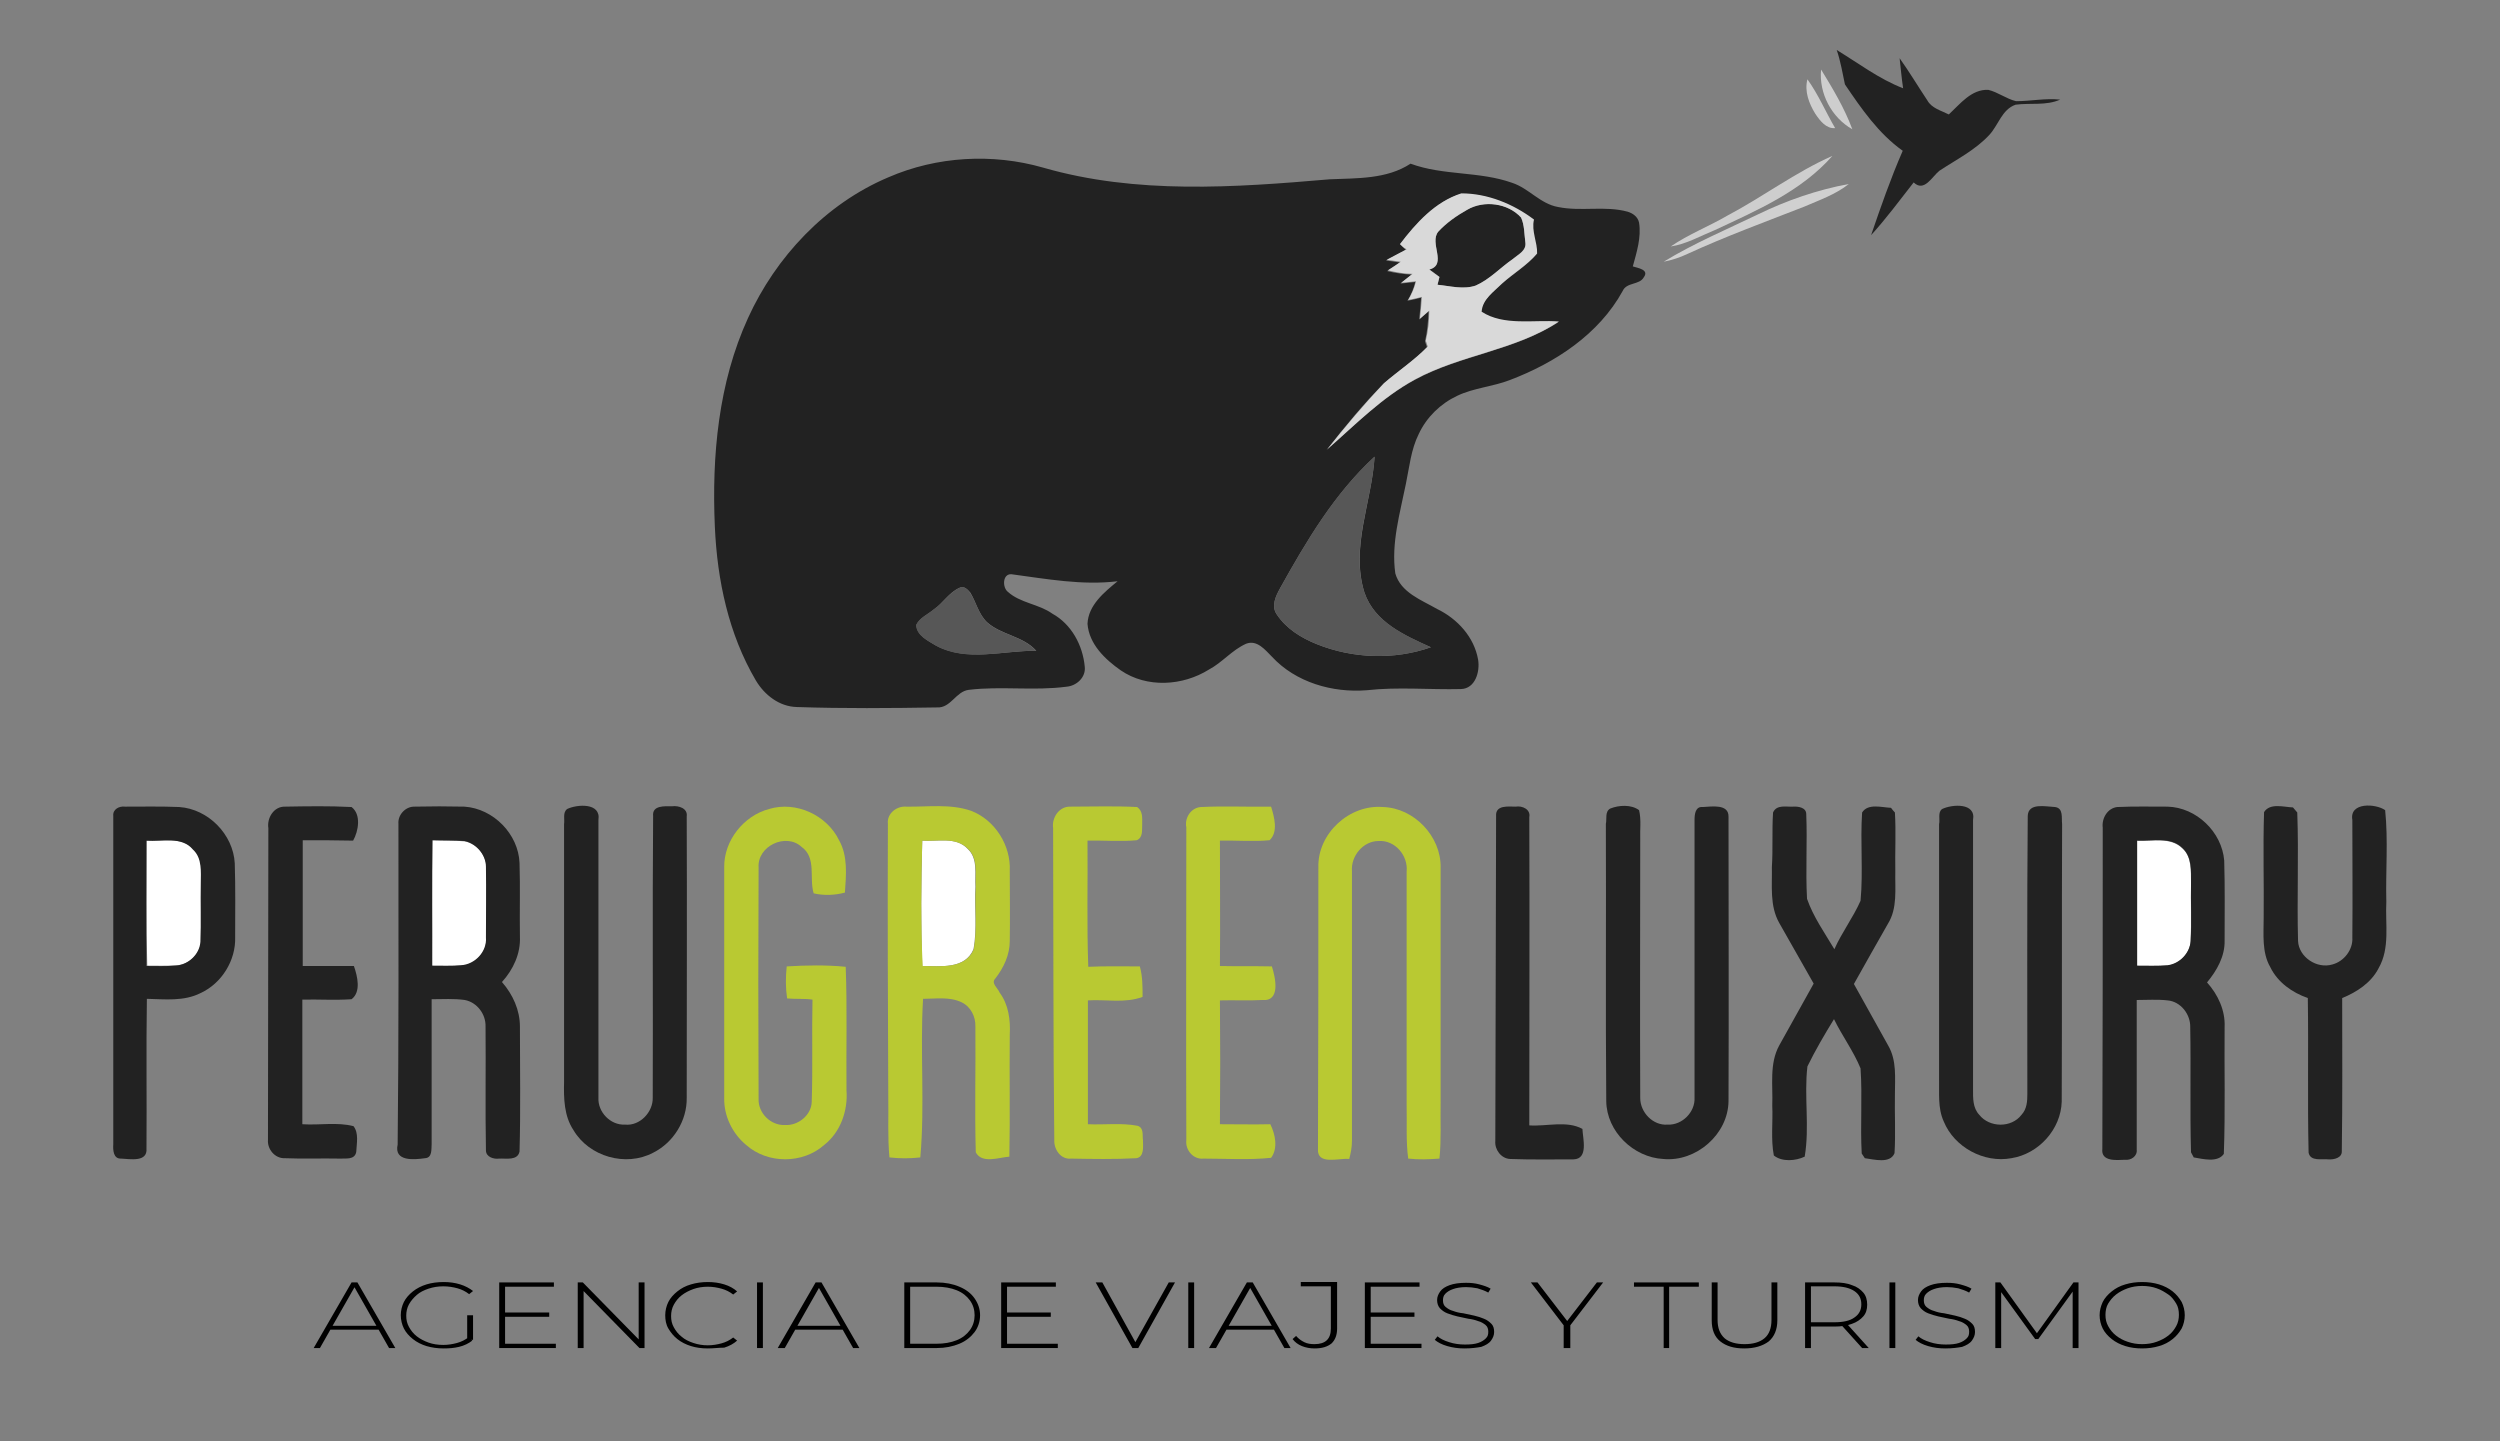 <svg xmlns="http://www.w3.org/2000/svg" xmlns:xlink="http://www.w3.org/1999/xlink" id="Layer_1" x="0px" y="0px" viewBox="0 0 640 369" style="enable-background:new 0 0 640 369;" xml:space="preserve"><rect x="0" y="0" width="640" height="369" fill="#808080" stroke="none"/><style type="text/css">	.st0{fill:#222222;}	.st1{fill:#CECECE;}	.st2{fill:#D0D0D0;}	.st3{fill:#D9D9D9;}	.st4{fill:#606060;}	.st5{fill:#575757;}	.st6{fill:#FFFFFF;}	.st7{fill:#B9C932;}</style><g>	<path class="st0" d="M470.2,12.8c5.6,3.4,10.8,7.4,17,9.8c-0.4-2.6-0.6-5.1-0.9-7.7c2.5,3.5,4.7,7.2,7.1,10.8  c1.1,2,3.5,2.6,5.5,3.6c2.9-2.7,5.8-6.5,10.1-6.3c2.5,0.6,4.6,2.3,7.1,2.9c3.8,0,7.5-0.8,11.3-0.4c-3.6,1.6-7.6,0.8-11.4,1.3  c-3.5,1.2-4.4,5.2-6.7,7.7c-3.6,3.9-8.4,6.3-12.8,9.2c-1.9,1.5-3.9,5.6-6.6,3c-3.6,4.6-7,9.2-10.9,13.5c2.5-7.3,5-14.5,8.1-21.6  c-6.2-4.4-10.6-10.8-14.8-17C471.7,18.8,471.2,15.7,470.2,12.8z"></path>	<path class="st0" d="M227.4,45.4c12.4-5.4,26.7-6.2,39.6-2.5c23.9,6.9,49,5.1,73.4,3c7-0.3,14.6,0,20.7-4c8.4,3.1,17.6,1.9,26,4.9  c4.3,1.4,7.2,5.4,11.8,6.2c5.9,1.2,12-0.4,17.8,1.2c1.3,0.4,2.6,1.3,2.9,2.8c0.6,3.8-0.6,7.5-1.6,11.2c1.2,0.4,4.3,0.8,2.8,2.8  c-1.1,2-4.4,1.2-5.4,3.5c-6.1,11.1-17.3,18.4-28.9,22.8c-4.4,1.7-9.2,2-13.4,4c-4.3,2-7.9,5.5-9.9,9.8c-2,4-2.4,8.5-3.3,12.8  c-1.5,7.5-3.8,15.2-2.7,22.9c1.4,4.9,6.7,6.8,10.7,9.1c5.2,2.5,9.5,7.2,10.5,13c0.5,3-0.7,7.4-4.4,7.5c-8,0.2-16.1-0.6-24.1,0.3  c-8.8,0.7-18.2-2-24.3-8.6c-1.7-1.7-3.8-4.4-6.6-3.3c-3.6,1.6-6.1,4.8-9.5,6.6c-6.7,4.2-15.9,4.8-22.6,0.2c-4-2.8-8.1-6.7-8.5-11.9  c0.2-4.8,4.3-8.1,7.7-10.9c-9.1,1.1-18.2-0.6-27.2-1.8c-2.3-0.1-2.3,3.4-0.9,4.5c3.2,2.9,7.9,3.1,11.4,5.6  c4.9,2.7,7.8,8.1,8.3,13.6c0.3,2.7-2.1,4.9-4.7,5.1c-8.3,1.1-16.7-0.2-25,0.8c-3.3,0.4-4.6,4.7-8.1,4.5c-12,0.2-24,0.3-35.9-0.1  c-4.5-0.1-8.3-3.1-10.5-6.8c-7-11.9-9.9-25.7-10.5-39.4c-0.8-18.1,0.9-36.8,8.5-53.4C198.6,65.8,211.3,52.2,227.4,45.4z   M358.4,62.5c0.4,0.4,1.1,1.1,1.5,1.5c-1.7,0.9-3.4,1.8-5.1,2.7c0.9,0.1,2.7,0.4,3.6,0.5c-1.1,0.7-2.2,1.4-3.3,2.2  c2.1,0.5,4.2,0.8,6.3,0.9c-0.7,0.6-2.2,1.7-2.9,2.3c1-0.1,2.9-0.3,3.8-0.4c-0.4,1.7-1.1,3.3-2,4.8c1.2-0.2,2.4-0.5,3.5-0.8  c-0.1,1.9-0.3,3.7-0.5,5.6c0.6-0.5,1.8-1.6,2.4-2.1c-0.1,2.6-0.3,5.1-0.9,7.7c0.1,0.4,0.4,1.1,0.5,1.5c-3.4,3.5-7.5,6.2-11.2,9.4  c-5.2,5.3-10,11.1-14.5,16.9c7.2-6.3,14-13.3,22.5-17.9c11.7-6.4,25.6-7.5,36.8-14.8c-6.5-0.5-14,1.2-19.8-2.5  c0.1-3.2,3.2-5.2,5.3-7.3c2.9-2.6,6.4-4.6,8.9-7.6c0-2.9-1.5-5.7-0.8-8.7c-5.2-4-11.9-6.8-18.6-6.7  C367.4,51.6,362.5,57.1,358.4,62.5z M327.7,150.6c-1.1,2-2.3,4.5-0.9,6.6c2.4,3.7,6.3,6.1,10.3,7.7c9.2,3.7,19.8,4.1,29.2,0.8  c-6.7-3-14.4-6.4-17-14c-3.6-11.6,1.9-23.2,2.6-34.8C341.6,126.4,334.4,138.6,327.7,150.6z M245.6,150.5c-2.7,1.2-4.2,3.9-6.5,5.5  c-1.5,1.3-3.6,2.1-4.5,4c0.1,2.7,3.1,4.1,5.1,5.3c8,4.2,17.1,1.2,25.6,1.3c-3.4-3.8-8.9-4-12.6-7.3c-2.2-2.1-2.8-5.1-4.3-7.6  C247.7,150.9,246.8,149.9,245.6,150.5z"></path>	<path class="st0" d="M375.6,53.7c4.3-2.6,10.4-1.7,13.8,2c0.9,2,0.8,4.3,1.1,6.4c0.3,2.1-1.9,3-3.2,4.2c-3.2,2.2-5.9,5.2-9.5,6.8  c-3.2,1.1-6.6,0.1-9.8-0.2c0.1-0.5,0.4-1.5,0.5-2c-0.6-0.5-1.9-1.5-2.6-1.9c4.7-1.2-0.1-6.8,2.3-9.7C370.4,57,373,55.2,375.6,53.7z  "></path>	<path class="st1" d="M466.2,17.8c3,4.9,6,9.9,8,15.3C468.9,30.1,465.6,23.9,466.2,17.8z"></path>	<path class="st1" d="M464.7,29.1c-1.6-2.6-2.8-5.7-2-8.8c2.8,3.9,4.7,8.4,7.1,12.5C467.5,33,465.9,30.9,464.7,29.1z"></path>	<path class="st1" d="M442.2,55.2c9.1-4.8,17.4-11.1,26.9-15.3c-8,9.1-19.4,14-30.1,19c-3.7,1.5-7.3,3.6-11.3,4.2  C432.2,60,437.4,58,442.2,55.2z"></path>	<path class="st2" d="M450,54.9c7.4-3.6,15.2-6.3,23.3-7.8c-3.4,2.7-7.5,4.1-11.4,5.8c-10,3.9-20.1,7.6-29.9,12.1  c-1.9,0.9-4,1.6-6.1,2C433.6,62.3,441.9,58.8,450,54.9z"></path>	<path class="st3" d="M358.4,62.5c4.1-5.4,9.1-10.9,15.7-13c6.7,0,13.3,2.7,18.6,6.7c-0.7,3,0.9,5.8,0.8,8.7c-2.6,3-6,5-8.9,7.6  c-2.1,2.1-5.1,4.1-5.3,7.3c5.7,3.7,13.3,2,19.8,2.5c-11.2,7.4-25.2,8.5-36.8,14.8c-8.5,4.6-15.3,11.6-22.5,17.9  c4.6-5.8,9.4-11.5,14.5-16.9c3.7-3.2,7.8-5.9,11.2-9.4c-0.1-0.4-0.4-1.1-0.5-1.5c0.6-2.5,0.9-5.1,0.9-7.7c-0.6,0.5-1.8,1.6-2.4,2.1  c0.2-1.9,0.4-3.7,0.5-5.6c-1.2,0.3-2.4,0.6-3.5,0.8c0.9-1.5,1.6-3.1,2-4.8c-1,0.1-2.9,0.3-3.8,0.4c0.7-0.6,2.2-1.7,2.9-2.3  c-2.1,0-4.2-0.4-6.3-0.9c1.1-0.7,2.2-1.4,3.3-2.2c-0.9-0.1-2.7-0.4-3.6-0.5c1.7-0.9,3.4-1.8,5.1-2.7  C359.5,63.6,358.7,62.8,358.4,62.5z M375.6,53.7c-2.7,1.5-5.3,3.3-7.4,5.6c-2.4,2.9,2.4,8.4-2.3,9.7c0.6,0.5,1.9,1.4,2.6,1.9  c-0.1,0.5-0.4,1.5-0.5,2c3.2,0.3,6.6,1.3,9.8,0.2c3.6-1.6,6.3-4.6,9.5-6.8c1.3-1.1,3.5-2.1,3.2-4.2c-0.3-2.1-0.2-4.4-1.1-6.4  C386.1,52,379.9,51.2,375.6,53.7z"></path>	<path class="st4" d="M338.4,116.4"></path>	<path class="st5" d="M327.7,150.6c6.7-12.1,13.9-24.3,24.2-33.7c-0.7,11.6-6.3,23.2-2.6,34.8c2.6,7.6,10.3,10.9,17,14  c-9.4,3.3-20,2.9-29.2-0.8c-4-1.6-7.9-4-10.3-7.7C325.4,155.1,326.6,152.6,327.7,150.6z"></path>	<path class="st5" d="M245.6,150.5c1.1-0.7,2.1,0.4,2.7,1.2c1.6,2.4,2.2,5.5,4.3,7.6c3.7,3.3,9.2,3.5,12.6,7.3  c-8.5-0.1-17.7,3-25.6-1.3c-2.1-1.3-5-2.6-5.1-5.3c0.9-1.9,3-2.7,4.5-4C241.5,154.4,243,151.7,245.6,150.5z"></path></g><g>	<path class="st6" d="M37.5,215.2c4,0.3,9-1.2,12.1,2.2c2.3,2.2,1.9,5.7,2,8.6c-0.1,5,0.1,10-0.1,15c-0.2,3.2-3.1,6-6.3,6.1  c-2.5,0.2-5,0.1-7.5,0.1C37.4,236.6,37.5,225.9,37.5,215.2z"></path>	<path class="st6" d="M110.7,215.1c2.8,0.1,5.5,0,8.3,0.3c3,0.6,5.5,3.5,5.5,6.6c0.1,6,0,12,0,18.1c0.2,3.6-2.8,7-6.4,7.1  c-2.5,0.2-4.9,0.1-7.4,0.1C110.6,236.5,110.5,225.8,110.7,215.1z"></path>	<path class="st6" d="M236.1,215.2c3.9,0.3,8.6-1.1,11.6,2.1c2.7,2.5,1.8,6.4,2,9.7c-0.3,5.3,0.5,10.8-0.5,16  c-2.2,5.2-8.5,4.3-13.1,4.3C235.7,236.6,235.8,225.9,236.1,215.2z"></path>	<path class="st6" d="M547.1,215.2c3.9,0.2,8.5-1,11.6,2c2.5,2.3,2.1,5.9,2.2,8.9c-0.1,5,0.1,9.9-0.1,14.9c-0.2,3.1-2.8,5.8-5.9,6.2  c-2.6,0.2-5.2,0.1-7.8,0.1C547.1,236.5,547.1,225.9,547.1,215.2z"></path>	<path class="st0" d="M29,208.9c-0.2-1.7,1.5-2.6,3-2.4c4.6,0,9.2-0.1,13.9,0.1c7.4,0.5,13.8,7,14.2,14.4c0.2,6.3,0.1,12.6,0.1,18.9  c0.2,5.9-3.4,11.8-8.8,14.3c-4.3,2.2-9.2,1.6-13.8,1.5c-0.2,12.8,0,25.5-0.1,38.3c0.3,3.6-4.2,2.7-6.5,2.6c-2,0.1-2.1-2.2-2-3.7  C29,265,29,236.9,29,208.9z M37.5,215.2c0,10.7-0.1,21.4,0,32.1c2.5,0,5,0.1,7.5-0.1c3.2-0.2,6.1-2.9,6.3-6.1c0.2-5,0-10,0.1-15  c0-2.9,0.4-6.4-2-8.6C46.5,214,41.5,215.5,37.5,215.2z"></path>	<path class="st0" d="M68.7,212c-0.4-2.6,1.4-5.6,4.3-5.5c5.7-0.1,11.3-0.2,17,0.1c2.5,1.9,1.8,6.1,0.4,8.6  c-4.3-0.1-8.6-0.1-12.9-0.1c0,10.7,0,21.4,0,32.2c4.4,0,8.8,0,13.1,0c0.9,2.6,1.9,6.6-0.6,8.5c-4.2,0.3-8.4,0-12.6,0.1  c0,10.6,0,21.2,0,31.9c4.4,0.3,8.9-0.6,13.1,0.5c1.4,1.8,0.8,4.4,0.7,6.6c-0.4,2.1-2.7,1.6-4.2,1.7c-4.7-0.1-9.4,0.1-14.1-0.1  c-2.5,0.1-4.5-2.3-4.3-4.7C68.6,265.3,68.7,238.7,68.7,212z"></path>	<path class="st0" d="M102,210.9c-0.2-2.3,1.8-4.4,4-4.4c4.3-0.1,8.6-0.1,12.9,0c7.4,0.5,13.8,7,14.1,14.4c0.2,6.3,0,12.6,0.1,18.9  c0.2,4.3-1.7,8.4-4.6,11.6c2.8,3.2,4.6,7.2,4.6,11.4c0,10.7,0.2,21.4-0.1,32c-0.5,2.4-3.5,1.7-5.2,1.8c-1.4,0.2-3.4-0.4-3.4-2.1  c-0.2-10.6,0-21.2-0.1-31.7c0.1-3.2-2.2-6.2-5.3-6.8c-2.8-0.4-5.7-0.2-8.5-0.2c0,12.4,0,24.8,0,37.1c-0.1,1.3,0.2,3.5-1.7,3.6  c-2.8,0.4-8,0.9-7-3.5C102.1,265.7,102,238.3,102,210.9z M110.7,215.1c-0.1,10.7,0,21.4-0.1,32.1c2.5,0,5,0.1,7.4-0.1  c3.6-0.2,6.7-3.5,6.4-7.1c0-6,0.1-12.1,0-18.1c0-3.1-2.5-6-5.5-6.6C116.2,215.1,113.4,215.2,110.7,215.1z"></path>	<path class="st0" d="M145.2,207.1c2.5-1.2,8.7-1.7,8,2.8c0,23.7,0,47.4,0,71.1c-0.2,3.7,3.1,7.1,6.8,6.9c3.8,0.4,7.2-3.2,7.1-6.9  c0.1-24-0.1-48,0.1-72.1c-0.3-2.8,3-2.5,4.9-2.5c1.6-0.2,4,0.5,3.7,2.6c0.1,24,0,48,0,72c0.1,5.9-3.4,11.5-8.6,14.1  c-7,3.7-16.4,1-20.4-5.8c-2.4-3.6-2.5-8.1-2.4-12.3c0-22,0-44,0-66C144.6,209.7,144,208,145.2,207.1z"></path>	<path class="st0" d="M383,208.9c-0.2-2.9,3.2-2.4,5-2.4c1.7-0.3,3.9,0.7,3.5,2.7c0.1,26.3,0,52.6,0,78.9c4.5,0.3,9.6-1.3,13.6,0.9  c0.1,2.5,1.6,7.7-2.3,7.8c-5.4,0-10.8,0.1-16.2-0.1c-2.3-0.1-4-2.4-3.8-4.6C382.9,264.3,382.9,236.6,383,208.9z"></path>	<path class="st0" d="M412.2,207c2.2-0.9,5.4-1.1,7.4,0.4c0.6,2.5,0.2,5,0.3,7.5c0,22.1-0.1,44.1,0,66.2c0,3.7,3.3,7.1,7,6.8  c3.7,0.2,7.1-3.2,6.9-6.9c0-23.7,0-47.4,0-71.1c0-1.4,0.2-3.5,2.1-3.3c2.2-0.1,6.7-0.9,6.6,2.5c0,24.3,0.1,48.5,0,72.8  c-0.1,8.5-8.3,15.6-16.7,14.8c-7.6-0.4-14.5-7-14.6-14.8c-0.2-23.6,0-47.3-0.1-71C411.4,209.7,410.8,207.8,412.2,207z"></path>	<path class="st0" d="M453.9,208c0.9-2.1,3.4-1.4,5.1-1.5c1.3-0.1,3.4,0.2,3.4,1.9c0.3,7.2-0.2,14.4,0.2,21.7  c1.6,4.6,4.5,8.7,7,12.9c1.9-4.3,4.8-8.1,6.7-12.4c0.7-7.5-0.1-15.1,0.4-22.6c1.5-2.4,5-1.3,7.4-1.2c0.2,0.3,0.7,0.9,1,1.2  c0.3,5,0,10.1,0.1,15.1c-0.1,4.5,0.6,9.4-1.9,13.4c-2.9,5.1-5.8,10.2-8.7,15.4c2.9,5.3,5.9,10.5,8.8,15.8c2.2,3.8,1.7,8.3,1.7,12.4  c-0.1,5,0.2,10.1-0.1,15.1c-1.1,2.8-5.3,1.6-7.6,1.3c-0.2-0.3-0.6-0.9-0.8-1.2c-0.4-7.2,0.2-14.5-0.3-21.8  c-1.8-4.4-4.7-8.3-6.8-12.6c-2.4,3.9-4.8,8-6.8,12.1c-0.9,7.6,0.6,15.5-0.7,23.1c-2.3,1.1-5.8,1.4-7.9-0.3  c-0.8-4.2-0.2-8.5-0.4-12.8c0.2-5.1-0.8-10.7,1.8-15.4c2.9-5.3,5.9-10.5,8.8-15.8c-2.9-5.2-5.9-10.3-8.8-15.5  c-2.5-4.4-1.8-9.5-1.9-14.3C453.9,217.3,453.6,212.6,453.9,208z"></path>	<path class="st0" d="M497.2,207.1c2.5-1.2,8.7-1.7,7.9,2.8c0,23,0,46,0,69c0,2.2-0.1,4.7,1.6,6.5c2.6,3.3,8.2,3.4,10.8,0  c1.4-1.5,1.5-3.5,1.5-5.4c0-23.7-0.1-47.4,0.1-71.1c0.1-3.5,4.6-2.4,7-2.3c2.2,0.3,1.6,2.8,1.8,4.4c-0.1,23.7,0,47.3-0.1,71  c-0.2,7.1-5.9,13.4-12.9,14.5c-7,1.3-14.6-2.8-17.3-9.4c-1.6-3.5-1.1-7.4-1.2-11.1c0-21.7,0-43.3,0-65  C496.7,209.8,496,207.9,497.2,207.1z"></path>	<path class="st0" d="M538.3,211.9c-0.3-2.4,1.2-5,3.7-5.3c4.3-0.2,8.6-0.1,12.9-0.1c7.4,0.2,13.9,6.5,14.5,13.8  c0.2,6.8,0.1,13.7,0.1,20.5c0.1,4-2,7.7-4.5,10.7c2.8,3.1,4.7,7.2,4.5,11.4c-0.1,10.8,0.2,21.6-0.2,32.5c-1.6,2.3-5.3,1.3-7.7,0.9  c-0.2-0.3-0.5-1-0.7-1.3c-0.3-10.7,0-21.3-0.2-32c0.1-3.3-2.4-6.6-5.8-6.9c-2.6-0.3-5.3-0.1-7.9-0.1c0,12.8,0,25.5,0,38.3  c0.2,1.7-1.5,2.8-3,2.6c-2.2,0.1-6.2,0.5-5.8-2.8C538.3,266.6,538.3,239.3,538.3,211.9z M547.1,215.2c0,10.7,0,21.3,0,32  c2.6,0,5.2,0.1,7.8-0.1c3.1-0.4,5.7-3.1,5.9-6.2c0.3-4.9,0-9.9,0.1-14.9c0-3,0.3-6.6-2.2-8.9C555.7,214.1,551,215.4,547.1,215.2z"></path>	<path class="st0" d="M579.6,207.9c1.5-2.4,5-1.3,7.4-1.2c0.3,0.3,0.8,1,1.1,1.3c0.4,11-0.1,22,0.2,32.9c0.2,4.1,4.8,7.2,8.8,6  c3-0.8,5.3-3.8,5.1-6.9c0.1-10,0-20.1,0-30.1c-0.8-4.6,6-4.2,8.4-2.5c0.8,7.8,0.1,15.7,0.3,23.5c-0.3,5.7,1,11.8-2,17  c-1.9,3.7-5.6,6.1-9.3,7.6c0,13.1,0.1,26.1-0.1,39.2c0.1,1.7-2,2.2-3.4,2.1c-1.7-0.2-4.6,0.6-5.1-1.7c-0.3-13.2,0-26.4-0.2-39.6  c-4-1.4-7.7-4-9.6-7.9c-2.2-3.8-1.7-8.4-1.7-12.6C579.6,226,579.3,216.9,579.6,207.9z"></path>	<path class="st7" d="M307.4,206.6c6-0.3,12,0,18-0.1c0.8,2.6,1.9,6.5-0.4,8.6c-4.2,0.4-8.5,0-12.7,0.1c0,10.7,0.1,21.4,0,32.1  c4.4,0.1,8.8,0,13.3,0.1c0.9,2.8,2.3,9-2.4,8.6c-3.6,0.2-7.2,0-10.9,0.1c0.1,10.6,0.1,21.1,0,31.7c4.3,0,8.6,0.1,12.9,0  c1.3,2.6,2,6.2,0.2,8.6c-5.8,0.6-11.6,0.2-17.3,0.2c-2.6,0.3-4.7-2.2-4.4-4.7c-0.1-26.7,0-53.4,0-80.1  C303.2,209.5,304.8,206.8,307.4,206.6z"></path>	<path class="st7" d="M185.4,222c-0.1-6.8,5-13.2,11.5-14.9c6.9-2.1,14.8,1.6,17.9,8c2.3,4.1,1.8,8.9,1.5,13.4  c-2.6,0.7-5.4,0.8-8,0.2c-1.2-3.9,0.8-9.1-3.1-11.9c-4-3.7-11.4-0.2-11,5.3c-0.1,19.7-0.1,39.4,0,59.1c-0.2,3.7,3.1,7,6.8,6.8  c3.3,0.2,6.7-2.5,6.8-5.9c0.3-8.7,0-17.4,0.2-26.2c-2.1-0.3-4.3-0.1-6.5-0.3c-0.4-2.7-0.4-5.4-0.1-8.2c5-0.3,10.1-0.4,15.1,0.1  c0.4,10.5,0.1,21,0.2,31.6c0.4,5.2-1.5,10.7-5.7,14c-5.5,4.9-14.5,4.9-20,0c-3.5-2.9-5.7-7.4-5.6-12  C185.4,261.3,185.4,241.6,185.4,222z"></path>	<path class="st7" d="M227.3,210.9c-0.3-2.6,2.2-4.6,4.7-4.4c5.5,0.1,11.3-0.8,16.7,1.1c6.1,2.4,10.1,8.9,9.8,15.3c0,6,0.1,12,0,18  c0,3.6-1.6,6.9-3.7,9.6c-1.2,1.2,0.7,2.5,1.1,3.6c2.3,3.1,2.8,7,2.6,10.8c-0.1,10.4,0.1,20.8-0.1,31.2c-2.7,0.2-7,1.9-8.6-1.1  c-0.3-10.7,0-21.4-0.1-32.2c0.1-2.5-1.2-5.1-3.5-6.2c-3.1-1.5-6.6-0.9-9.9-0.9c-0.8,13.5,0.5,27.1-0.7,40.6c-2.6,0.3-5.3,0.3-7.9,0  c-0.5-5.2-0.2-10.4-0.3-15.5C227.3,257.6,227.2,234.3,227.3,210.9z M236.1,215.2c-0.3,10.7-0.4,21.4,0.1,32.1  c4.6,0,10.9,0.9,13.1-4.3c0.9-5.3,0.2-10.7,0.5-16c-0.2-3.2,0.7-7.2-2-9.7C244.7,214.1,239.9,215.5,236.1,215.2z"></path>	<path class="st7" d="M269.6,212c-0.4-2.6,1.5-5.6,4.4-5.5c5.7,0,11.4-0.2,17.1,0.1c1.5,1,1.3,2.8,1.3,4.4c-0.1,1.4,0.3,3.4-1.4,4.1  c-4.2,0.4-8.4,0-12.6,0.1c0.1,10.8-0.2,21.5,0.2,32.3c4.4-0.2,8.8-0.1,13.2-0.1c0.7,2.5,0.7,5.2,0.7,7.8c-4.5,1.7-9.4,0.6-14,0.9  c0,10.6,0,21.2,0,31.7c4.2,0.2,8.5-0.4,12.7,0.4c1.7,0.5,1.2,2.4,1.4,3.7c0,1.5,0.4,4.3-1.7,4.6c-5.6,0.3-11.2,0.2-16.7,0.1  c-2.6,0.3-4.4-2.3-4.3-4.7C269.6,265.4,269.7,238.7,269.6,212z"></path>	<path class="st7" d="M337.5,222c-0.2-8.6,7.9-16.1,16.5-15.4c8,0.2,14.9,7.5,14.8,15.4c0,20,0,40,0,60.1c-0.1,4.8,0.2,9.7-0.3,14.5  c-2.7,0.2-5.3,0.3-8,0c-0.6-4.5-0.3-9-0.4-13.5c0-20,0-40,0-60c0.4-4.1-3-8.1-7.2-7.8c-3.9,0-7.1,3.8-6.8,7.7c0,23,0,46.1,0,69.1  c0,1.6-0.3,3.1-0.7,4.6c-2.6-0.3-8.3,1.7-8-2.6C337.5,270,337.5,246,337.5,222z"></path></g><g>	<path d="M80.3,345.1l9.7-16.8h1.5l9.7,16.8h-1.6l-9.1-16H91l-9.1,16H80.3z M83.8,340.4l0.5-1h12.6l0.5,1H83.8z"></path>	<path d="M113.6,345.2c-1.6,0-3-0.2-4.4-0.6c-1.3-0.4-2.5-1-3.5-1.8c-1-0.8-1.8-1.7-2.3-2.7s-0.8-2.2-0.8-3.4c0-1.2,0.3-2.4,0.8-3.4  s1.3-1.9,2.3-2.7c1-0.8,2.2-1.4,3.5-1.8c1.3-0.4,2.8-0.6,4.4-0.6c1.5,0,2.9,0.2,4.2,0.6c1.3,0.4,2.4,1,3.3,1.7l-1,0.8  c-0.9-0.7-1.9-1.2-3-1.5s-2.3-0.5-3.6-0.5c-1.4,0-2.6,0.2-3.8,0.6c-1.2,0.4-2.2,0.9-3,1.6s-1.5,1.5-2,2.4c-0.5,0.9-0.7,1.9-0.7,2.9  c0,1.1,0.2,2,0.7,2.9c0.5,0.9,1.1,1.7,2,2.4s1.9,1.2,3,1.6s2.4,0.6,3.8,0.6c1.2,0,2.4-0.2,3.5-0.5c1.1-0.3,2.1-0.8,3-1.5l0.9,0.9  c-0.9,0.7-2.1,1.3-3.4,1.6S115,345.2,113.6,345.2z M119.6,342.9v-6.2h1.5v6.3L119.6,342.9z"></path>	<path d="M129.3,344h13v1.1h-14.5v-16.8h14v1.1h-12.5V344z M129.2,336h11.4v1.1h-11.4V336z"></path>	<path d="M147.9,345.1v-16.8h1.3l15,15.3h-0.7v-15.3h1.5v16.8h-1.3l-15-15.3h0.7v15.3H147.9z"></path>	<path d="M181.2,345.2c-1.6,0-3-0.2-4.3-0.6c-1.3-0.4-2.5-1-3.5-1.8c-1-0.8-1.7-1.7-2.3-2.7s-0.8-2.2-0.8-3.4c0-1.2,0.3-2.4,0.8-3.4  s1.3-1.9,2.3-2.7c1-0.8,2.1-1.4,3.5-1.8c1.3-0.4,2.8-0.6,4.3-0.6c1.5,0,2.9,0.2,4.2,0.6c1.3,0.4,2.4,1,3.3,1.8l-1,0.8  c-0.9-0.7-1.9-1.2-3-1.5c-1.1-0.3-2.2-0.5-3.5-0.5c-1.3,0-2.6,0.2-3.7,0.6c-1.1,0.4-2.1,0.9-3,1.6c-0.9,0.7-1.5,1.5-2,2.4  c-0.5,0.9-0.7,1.9-0.7,2.9c0,1.1,0.2,2,0.7,2.9c0.5,0.9,1.1,1.7,2,2.4c0.8,0.7,1.8,1.2,3,1.6s2.4,0.6,3.7,0.6  c1.2,0,2.4-0.2,3.5-0.5c1.1-0.3,2.1-0.8,3-1.5l1,0.8c-0.9,0.8-2,1.4-3.3,1.8C184,345,182.7,345.2,181.2,345.2z"></path>	<path d="M193.8,345.1v-16.8h1.5v16.8H193.8z"></path>	<path d="M199.1,345.1l9.7-16.8h1.5l9.7,16.8h-1.6l-9.1-16h0.7l-9.1,16H199.1z M202.6,340.4l0.5-1h12.6l0.5,1H202.6z"></path>	<path d="M231.5,345.1v-16.8h8.3c2.2,0,4.2,0.4,5.8,1.1c1.7,0.7,3,1.7,3.9,3c0.9,1.3,1.4,2.7,1.4,4.3c0,1.6-0.5,3.1-1.4,4.3  s-2.2,2.3-3.9,3s-3.6,1.1-5.8,1.1H231.5z M233,344h6.7c2,0,3.7-0.3,5.2-0.9s2.6-1.5,3.4-2.6c0.8-1.1,1.2-2.4,1.2-3.8  c0-1.4-0.4-2.7-1.2-3.8c-0.8-1.1-1.9-2-3.4-2.6s-3.2-0.9-5.2-0.9H233V344z"></path>	<path d="M257.8,344h13v1.1h-14.5v-16.8h14v1.1h-12.5V344z M257.6,336H269v1.1h-11.4V336z"></path>	<path d="M289.9,345.1l-9.4-16.8h1.7l8.9,16.1h-0.9l9-16.1h1.6l-9.4,16.8H289.9z"></path>	<path d="M304.2,345.1v-16.8h1.5v16.8H304.2z"></path>	<path d="M309.5,345.1l9.7-16.8h1.5l9.7,16.8h-1.6l-9.1-16h0.7l-9.1,16H309.5z M313,340.4l0.5-1h12.6l0.5,1H313z"></path>	<path d="M336.5,345.2c-1.1,0-2.2-0.2-3.2-0.6c-1-0.4-1.8-1-2.4-1.8l0.9-0.8c0.6,0.7,1.3,1.2,2.1,1.6c0.8,0.4,1.7,0.5,2.6,0.5  c2.8,0,4.2-1.3,4.2-4v-10.8h-7.7v-1.1h9.3v11.9c0,1.7-0.5,2.9-1.4,3.8C339.8,344.8,338.4,345.2,336.5,345.2z"></path>	<path d="M350.9,344h13v1.1h-14.5v-16.8h14v1.1h-12.5V344z M350.7,336h11.4v1.1h-11.4V336z"></path>	<path d="M374.9,345.2c-1.6,0-3-0.2-4.4-0.6s-2.5-1-3.2-1.6l0.7-0.9c0.7,0.6,1.7,1.1,3,1.5c1.2,0.4,2.6,0.6,4,0.6s2.5-0.1,3.4-0.4  c0.9-0.3,1.5-0.7,2-1.2s0.6-1,0.6-1.7c0-0.7-0.2-1.3-0.7-1.7c-0.5-0.4-1.1-0.8-1.9-1c-0.8-0.3-1.6-0.5-2.5-0.6  c-0.9-0.2-1.8-0.4-2.8-0.6c-0.9-0.2-1.8-0.5-2.6-0.8c-0.8-0.3-1.4-0.8-1.9-1.3c-0.5-0.6-0.7-1.3-0.7-2.1c0-0.8,0.3-1.5,0.8-2.2  c0.5-0.7,1.3-1.2,2.4-1.6s2.5-0.6,4.2-0.6c1.2,0,2.3,0.1,3.4,0.4c1.1,0.3,2.1,0.6,2.9,1.1l-0.6,1c-0.9-0.5-1.8-0.8-2.8-1.1  c-1-0.2-2-0.3-2.9-0.3c-1.3,0-2.5,0.2-3.3,0.5c-0.9,0.3-1.5,0.7-2,1.2s-0.6,1.1-0.6,1.7c0,0.7,0.2,1.3,0.7,1.7s1.1,0.8,1.9,1  c0.8,0.3,1.6,0.5,2.6,0.6c0.9,0.2,1.9,0.4,2.8,0.6s1.8,0.5,2.5,0.8c0.8,0.3,1.4,0.8,1.9,1.3c0.5,0.5,0.7,1.2,0.7,2.1  c0,0.8-0.3,1.5-0.8,2.2c-0.5,0.7-1.4,1.2-2.5,1.6C378.1,345,376.7,345.2,374.9,345.2z"></path>	<path d="M400.3,345.1V339l0.4,0.8l-8.8-11.5h1.7l8,10.4h-0.8l8-10.4h1.6l-8.8,11.5l0.4-0.8v6.1H400.3z"></path>	<path d="M425.9,345.1v-15.7h-7.6v-1.1h16.6v1.1h-7.6v15.7H425.9z"></path>	<path d="M446.5,345.2c-2.6,0-4.6-0.6-6.1-1.8c-1.5-1.2-2.2-3-2.2-5.4v-9.7h1.5v9.6c0,2.1,0.6,3.6,1.8,4.7c1.2,1,2.9,1.5,5.1,1.5  c2.2,0,3.9-0.5,5.1-1.5c1.2-1,1.8-2.6,1.8-4.7v-9.6h1.5v9.7c0,2.4-0.8,4.2-2.2,5.4C451.2,344.6,449.1,345.2,446.5,345.2z"></path>	<path d="M462.1,345.1v-16.8h7.5c1.8,0,3.3,0.2,4.5,0.7c1.3,0.4,2.2,1.1,2.9,1.9c0.7,0.8,1,1.9,1,3.1c0,1.2-0.3,2.2-1,3  c-0.7,0.8-1.7,1.5-2.9,1.9c-1.3,0.5-2.8,0.7-4.5,0.7h-6.7l0.7-0.6v6.1H462.1z M463.6,339.1l-0.7-0.6h6.7c2.3,0,4-0.4,5.1-1.2  c1.2-0.8,1.8-1.9,1.8-3.4c0-1.5-0.6-2.6-1.8-3.4s-2.9-1.2-5.1-1.2h-6.7l0.7-0.6V339.1z M476.7,345.1l-5.5-6.1h1.7l5.5,6.1H476.7z"></path>	<path d="M483.7,345.1v-16.8h1.5v16.8H483.7z"></path>	<path d="M498,345.2c-1.6,0-3-0.2-4.4-0.6s-2.5-1-3.2-1.6l0.7-0.9c0.7,0.6,1.7,1.1,3,1.5c1.2,0.4,2.6,0.6,4,0.6s2.5-0.1,3.4-0.4  c0.9-0.3,1.5-0.7,2-1.2s0.6-1,0.6-1.7c0-0.7-0.2-1.3-0.7-1.7c-0.5-0.4-1.1-0.8-1.9-1c-0.8-0.3-1.6-0.5-2.5-0.6  c-0.9-0.2-1.8-0.4-2.8-0.6c-0.9-0.2-1.8-0.5-2.6-0.8c-0.8-0.3-1.4-0.8-1.9-1.3c-0.5-0.6-0.7-1.3-0.7-2.1c0-0.8,0.3-1.5,0.8-2.2  c0.5-0.7,1.3-1.2,2.4-1.6s2.5-0.6,4.2-0.6c1.2,0,2.3,0.1,3.4,0.4c1.1,0.3,2.1,0.6,2.9,1.1l-0.6,1c-0.9-0.5-1.8-0.8-2.8-1.1  c-1-0.2-2-0.3-2.9-0.3c-1.3,0-2.5,0.2-3.3,0.5c-0.9,0.3-1.5,0.7-2,1.2s-0.6,1.1-0.6,1.7c0,0.7,0.2,1.3,0.7,1.7s1.1,0.8,1.9,1  c0.8,0.3,1.6,0.5,2.6,0.6c0.9,0.2,1.9,0.4,2.8,0.6s1.8,0.5,2.5,0.8c0.8,0.3,1.4,0.8,1.9,1.3c0.5,0.5,0.7,1.2,0.7,2.1  c0,0.8-0.3,1.5-0.8,2.2c-0.5,0.7-1.4,1.2-2.5,1.6C501.2,345,499.8,345.2,498,345.2z"></path>	<path d="M510.8,345.1v-16.8h1.3l9.7,13.5h-0.7l9.7-13.5h1.3l0,16.8h-1.5l0-15h0.4l-9.2,12.7h-0.8l-9.2-12.7h0.5v15H510.8z"></path>	<path d="M548.4,345.2c-1.6,0-3-0.2-4.3-0.6c-1.3-0.4-2.5-1-3.5-1.8c-1-0.8-1.8-1.7-2.3-2.7c-0.5-1-0.8-2.2-0.8-3.4  c0-1.2,0.3-2.3,0.8-3.4c0.5-1,1.3-1.9,2.3-2.7c1-0.8,2.1-1.4,3.5-1.8c1.3-0.4,2.8-0.6,4.3-0.6s3,0.2,4.3,0.6c1.3,0.4,2.5,1,3.5,1.8  c1,0.8,1.7,1.7,2.3,2.7c0.5,1,0.8,2.2,0.8,3.4c0,1.2-0.3,2.4-0.8,3.4c-0.6,1-1.3,1.9-2.3,2.7c-1,0.8-2.1,1.4-3.5,1.8  C551.4,345,549.9,345.2,548.4,345.2z M548.4,344.1c1.3,0,2.6-0.2,3.7-0.6s2.1-0.9,3-1.6s1.5-1.5,2-2.4c0.5-0.9,0.7-1.9,0.7-2.9  c0-1.1-0.2-2.1-0.7-2.9s-1.1-1.7-2-2.3s-1.8-1.2-3-1.6c-1.1-0.4-2.4-0.6-3.7-0.6c-1.3,0-2.6,0.2-3.7,0.6c-1.1,0.4-2.1,0.9-3,1.6  s-1.5,1.5-2,2.3s-0.7,1.9-0.7,2.9c0,1.1,0.2,2,0.7,2.9c0.5,0.9,1.1,1.7,2,2.4s1.8,1.2,3,1.6S547,344.1,548.4,344.1z"></path></g></svg>